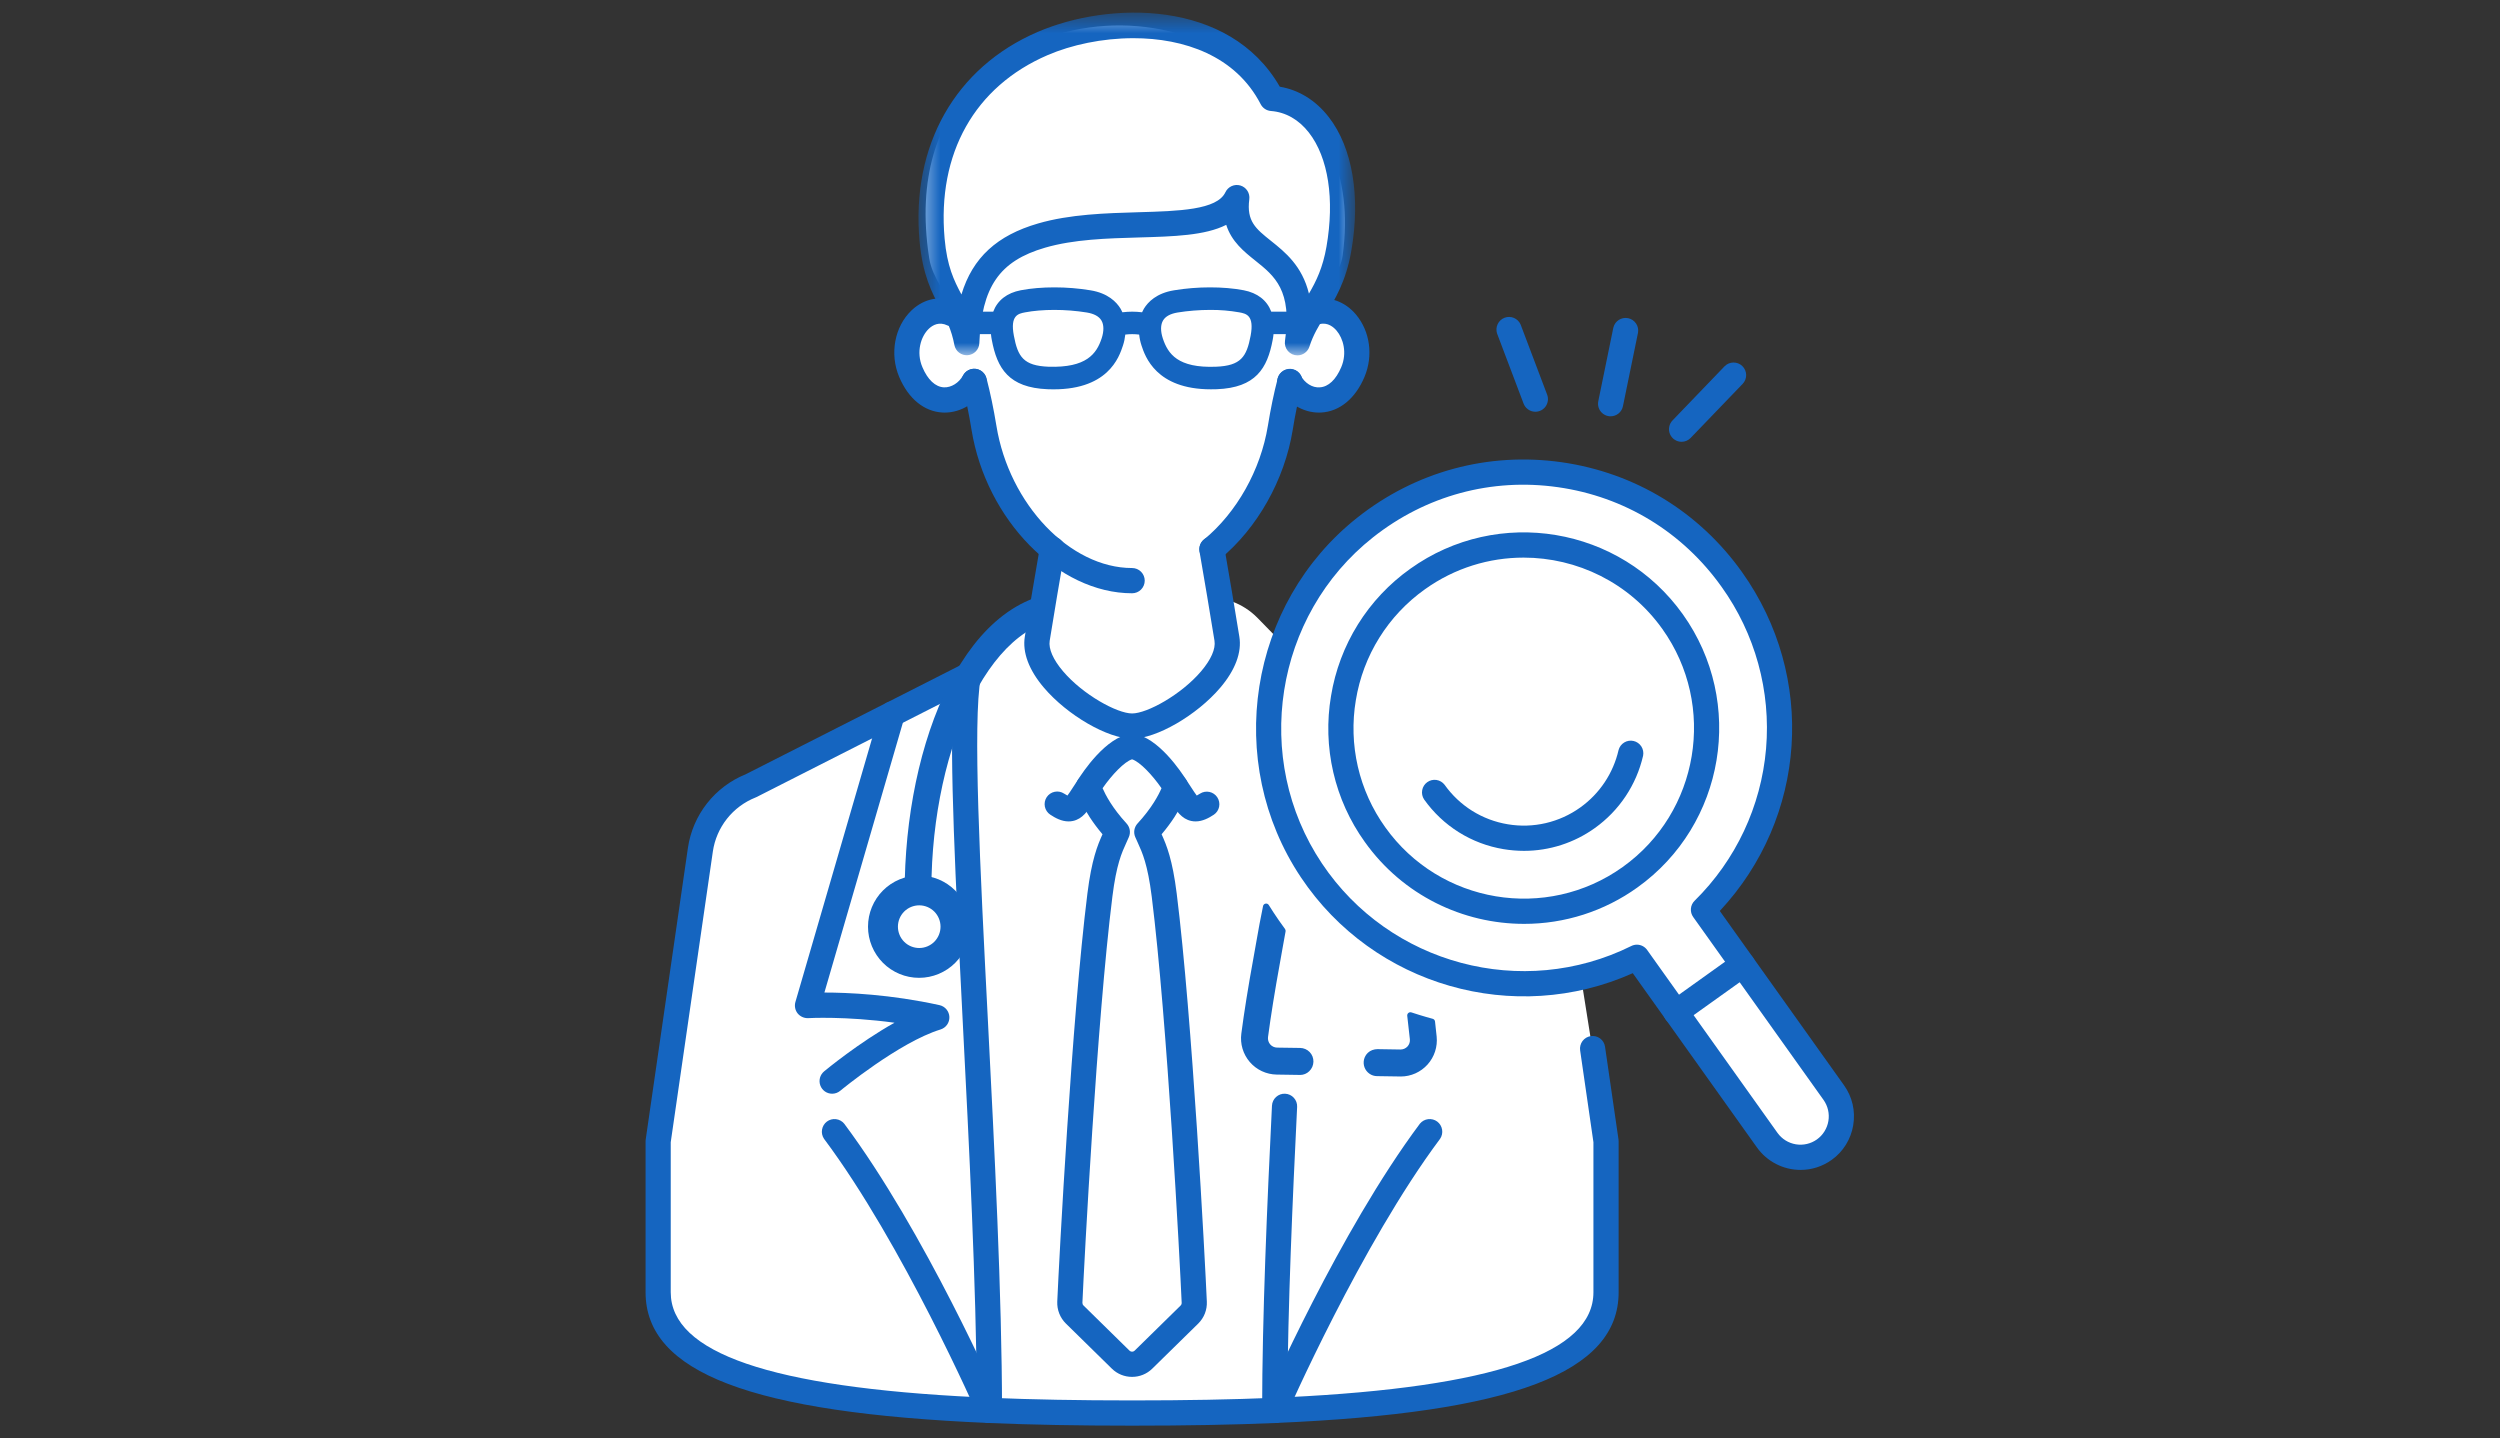 <svg width="113" height="65" viewBox="0 0 113 65" fill="none" xmlns="http://www.w3.org/2000/svg">
<rect x="0" y="0" width="113" height="65" fill="#333333" stroke="none"/>
<path fill-rule="evenodd" clip-rule="evenodd" d="M72.208 48.881L70.462 37.887C70.249 36.436 69.641 35.191 68.307 34.673L58.763 29.899L56.839 27.929C56.514 27.598 56.12 27.344 55.685 27.186C55.562 26.46 55.053 25.499 54.936 24.827C56.46 23.477 58.239 17.971 58.307 17.651C58.603 17.817 60.637 18.19 61.044 17.236C61.457 16.271 61.699 15.249 61.009 14.524C60.736 14.237 59.863 13.878 59.516 13.793C59.783 13.071 60.569 12.45 60.691 11.53C61.174 7.859 59.88 5.169 57.382 4.571C55.865 1.765 51.638 0.416 47.778 1.555C46.133 2.042 40.852 4.208 41.999 11.664C42.138 12.568 42.817 13.293 43.024 13.938C42.65 13.969 41.807 14.096 41.489 14.366C40.678 15.054 40.727 15.774 41.174 16.815C41.581 17.768 41.834 18.039 42.659 18.079C42.688 18.08 42.659 18.08 42.688 18.08C43.032 18.08 43.669 17.895 43.969 17.724C44.038 18.049 44.291 19.219 44.35 19.572C44.708 21.734 45.843 23.605 47.329 24.915C47.211 25.588 47.059 26.68 46.935 27.408C46.501 27.566 45.828 27.6 45.508 27.929L43.733 30.785L34.188 35.395C32.805 35.934 31.714 36.427 31.501 37.879L29.835 49.206C29.696 50.157 29.625 51.118 29.625 52.08L29.755 58.409C29.755 62.477 38.285 64.059 51.173 64.059C64.062 64.059 72.6 62.477 72.6 58.409L72.722 52.08C72.722 51.124 72.347 49.832 72.208 48.881Z" fill="white"/>
<path fill-rule="evenodd" clip-rule="evenodd" d="M51.172 64.44C48.733 64.44 46.616 64.4 44.701 64.32C44.627 64.317 44.553 64.299 44.486 64.267C44.418 64.236 44.357 64.191 44.306 64.136C44.255 64.081 44.216 64.016 44.191 63.946C44.165 63.875 44.154 63.801 44.157 63.726C44.165 63.575 44.231 63.434 44.342 63.332C44.453 63.23 44.599 63.175 44.749 63.18C46.648 63.26 48.749 63.299 51.172 63.299C53.596 63.299 55.697 63.26 57.595 63.18C57.67 63.176 57.745 63.188 57.815 63.213C57.886 63.239 57.95 63.278 58.005 63.329C58.06 63.38 58.105 63.441 58.136 63.509C58.168 63.577 58.185 63.651 58.188 63.726C58.191 63.801 58.179 63.875 58.154 63.946C58.128 64.016 58.089 64.081 58.038 64.136C57.988 64.191 57.927 64.236 57.859 64.267C57.791 64.299 57.718 64.317 57.643 64.32C55.728 64.401 53.611 64.44 51.172 64.44Z" fill="#1565C0"/>
<path fill-rule="evenodd" clip-rule="evenodd" d="M30.317 51.628V58.409C30.317 61.15 34.844 62.704 44.151 63.153C44.124 58.066 43.803 51.789 43.518 46.225C43.193 39.882 42.907 34.288 43.089 31.511L34.196 36.027C34.18 36.035 34.164 36.042 34.147 36.048C33.641 36.25 33.196 36.581 32.858 37.009C32.52 37.437 32.3 37.947 32.221 38.487L30.317 51.628ZM44.723 64.32C44.716 64.32 44.708 64.32 44.699 64.319C33.966 63.864 29.18 62.041 29.18 58.409V51.587C29.18 51.559 29.181 51.532 29.186 51.505L31.094 38.323C31.202 37.589 31.499 36.896 31.957 36.312C32.415 35.729 33.017 35.276 33.704 34.998L43.512 30.017C43.607 29.969 43.713 29.948 43.819 29.957C43.925 29.966 44.026 30.005 44.111 30.069C44.196 30.132 44.261 30.218 44.3 30.317C44.339 30.416 44.349 30.524 44.33 30.628C43.962 32.631 44.298 39.206 44.655 46.167C44.951 51.964 45.287 58.533 45.292 63.749C45.292 63.901 45.232 64.045 45.125 64.152C45.019 64.259 44.874 64.32 44.723 64.32ZM57.617 64.32C57.467 64.32 57.322 64.26 57.215 64.153C57.108 64.046 57.048 63.901 57.048 63.749C57.052 59.505 57.275 54.406 57.493 49.977C57.5 49.826 57.567 49.684 57.679 49.583C57.791 49.481 57.938 49.428 58.089 49.436C58.24 49.443 58.382 49.51 58.483 49.622C58.585 49.734 58.638 49.882 58.63 50.033C58.423 54.242 58.211 59.057 58.189 63.153C67.496 62.704 72.023 61.15 72.023 58.41V51.628L71.422 47.478C71.412 47.404 71.415 47.329 71.434 47.256C71.452 47.184 71.484 47.115 71.529 47.055C71.574 46.995 71.63 46.945 71.694 46.906C71.758 46.868 71.829 46.843 71.903 46.832C71.977 46.821 72.053 46.824 72.125 46.843C72.198 46.861 72.266 46.894 72.326 46.938C72.386 46.983 72.436 47.039 72.475 47.104C72.513 47.169 72.538 47.24 72.548 47.314L73.156 51.504C73.16 51.532 73.162 51.559 73.162 51.587V58.41C73.162 62.041 68.375 63.864 57.641 64.319L57.617 64.32ZM48.299 37.128C47.981 37.128 47.695 36.97 47.473 36.823C47.346 36.74 47.259 36.61 47.228 36.462C47.198 36.314 47.227 36.16 47.31 36.033C47.393 35.907 47.523 35.819 47.67 35.789C47.818 35.758 47.972 35.788 48.098 35.871C48.164 35.914 48.214 35.942 48.248 35.959C48.312 35.878 48.405 35.736 48.481 35.616C48.556 35.5 48.64 35.369 48.736 35.229C48.823 35.108 48.954 35.026 49.1 35C49.247 34.975 49.398 35.008 49.52 35.092C49.643 35.177 49.728 35.306 49.757 35.452C49.785 35.598 49.756 35.75 49.675 35.875C49.593 35.993 49.514 36.113 49.438 36.234C49.168 36.652 48.935 37.015 48.494 37.108C48.43 37.121 48.365 37.128 48.299 37.128ZM54.041 37.128C53.978 37.128 53.913 37.121 53.847 37.108C53.407 37.015 53.173 36.653 52.903 36.235C52.826 36.113 52.747 35.993 52.666 35.875C52.58 35.75 52.548 35.596 52.575 35.448C52.603 35.299 52.688 35.167 52.812 35.081C52.937 34.996 53.09 34.964 53.238 34.991C53.387 35.019 53.518 35.104 53.604 35.228C53.701 35.369 53.784 35.499 53.859 35.616C53.937 35.736 54.029 35.877 54.093 35.959C54.128 35.941 54.176 35.914 54.243 35.871C54.369 35.791 54.521 35.764 54.667 35.795C54.813 35.827 54.94 35.914 55.022 36.039C55.104 36.164 55.134 36.316 55.105 36.462C55.077 36.609 54.992 36.738 54.869 36.822C54.646 36.97 54.359 37.128 54.041 37.128Z" fill="#1565C0"/>
<path fill-rule="evenodd" clip-rule="evenodd" d="M49.837 35.627C49.967 35.928 50.275 36.52 50.92 37.221C50.995 37.302 51.045 37.403 51.064 37.512C51.082 37.621 51.069 37.733 51.025 37.834C50.989 37.917 50.952 38.001 50.914 38.084C50.702 38.545 50.462 39.069 50.28 40.527C49.579 46.13 49.009 56.982 48.925 58.886C48.925 58.909 48.929 58.932 48.937 58.953C48.946 58.974 48.958 58.993 48.975 59.009L51.055 61.051C51.086 61.081 51.127 61.097 51.169 61.097C51.212 61.097 51.253 61.081 51.284 61.051L53.364 59.01C53.38 58.994 53.393 58.975 53.401 58.953C53.409 58.932 53.413 58.91 53.412 58.887C53.329 56.982 52.759 46.13 52.058 40.527C51.875 39.07 51.636 38.546 51.425 38.084C51.386 38 51.348 37.918 51.313 37.834C51.269 37.733 51.256 37.621 51.274 37.512C51.293 37.404 51.342 37.303 51.417 37.221C52.063 36.521 52.371 35.93 52.5 35.627C52.081 35.022 51.511 34.425 51.169 34.321C50.826 34.425 50.256 35.022 49.837 35.627ZM51.169 62.235C50.829 62.236 50.501 62.103 50.258 61.865L48.178 59.824C48.048 59.696 47.946 59.541 47.879 59.372C47.812 59.202 47.781 59.02 47.788 58.837C47.872 56.925 48.445 46.027 49.151 40.386C49.342 38.859 49.608 38.205 49.833 37.709C48.909 36.617 48.678 35.79 48.653 35.692C48.633 35.617 48.63 35.539 48.642 35.463C48.654 35.387 48.681 35.314 48.722 35.248C48.925 34.924 49.992 33.302 51.104 33.174C51.147 33.168 51.191 33.168 51.234 33.174C52.346 33.302 53.413 34.924 53.616 35.248C53.657 35.314 53.684 35.387 53.696 35.463C53.708 35.539 53.704 35.617 53.686 35.692C53.661 35.79 53.429 36.617 52.505 37.709C52.73 38.205 52.997 38.859 53.187 40.386C53.893 46.027 54.466 56.925 54.549 58.836C54.557 59.018 54.527 59.201 54.46 59.371C54.393 59.541 54.291 59.695 54.161 59.824L52.08 61.865C51.837 62.103 51.509 62.236 51.169 62.235ZM37.613 49.436C37.495 49.436 37.381 49.4 37.285 49.333C37.19 49.265 37.117 49.17 37.077 49.059C37.037 48.949 37.033 48.829 37.063 48.716C37.094 48.603 37.159 48.502 37.249 48.427C37.333 48.357 38.819 47.13 40.431 46.227C38.206 45.924 36.554 46.019 36.534 46.02C36.443 46.024 36.352 46.007 36.269 45.97C36.186 45.933 36.112 45.877 36.054 45.807C35.997 45.735 35.958 45.651 35.941 45.562C35.923 45.472 35.927 45.379 35.952 45.291L39.786 32.111C39.806 32.039 39.841 31.973 39.888 31.914C39.935 31.856 39.993 31.807 40.058 31.771C40.124 31.735 40.196 31.712 40.27 31.704C40.344 31.696 40.419 31.703 40.491 31.724C40.563 31.745 40.63 31.78 40.688 31.826C40.746 31.873 40.795 31.931 40.831 31.997C40.867 32.062 40.889 32.135 40.898 32.209C40.906 32.283 40.899 32.359 40.878 32.431L37.263 44.863C38.304 44.863 40.25 44.944 42.465 45.432C42.588 45.459 42.699 45.526 42.779 45.622C42.86 45.719 42.907 45.84 42.912 45.965C42.917 46.091 42.88 46.215 42.808 46.318C42.735 46.421 42.63 46.496 42.51 46.533C40.634 47.111 38.002 49.283 37.975 49.306C37.873 49.39 37.745 49.436 37.613 49.436ZM44.722 64.321C44.612 64.321 44.503 64.288 44.411 64.228C44.318 64.167 44.245 64.08 44.201 63.978C44.166 63.902 40.815 56.25 37.246 51.474C37.164 51.352 37.131 51.204 37.156 51.059C37.18 50.914 37.259 50.783 37.376 50.695C37.494 50.607 37.641 50.568 37.786 50.586C37.932 50.603 38.065 50.677 38.158 50.79C41.806 55.674 45.105 63.204 45.243 63.522C45.281 63.609 45.297 63.704 45.289 63.798C45.282 63.892 45.251 63.983 45.199 64.063C45.147 64.142 45.077 64.207 44.993 64.252C44.91 64.297 44.817 64.321 44.722 64.321ZM57.615 64.321C57.521 64.321 57.428 64.297 57.344 64.252C57.261 64.207 57.191 64.142 57.139 64.063C57.087 63.984 57.056 63.893 57.048 63.798C57.041 63.704 57.056 63.609 57.094 63.523C57.233 63.204 60.532 55.674 64.18 50.79C64.273 50.677 64.407 50.603 64.552 50.586C64.698 50.568 64.845 50.607 64.963 50.695C65.08 50.783 65.159 50.914 65.183 51.059C65.207 51.204 65.175 51.352 65.092 51.474C61.523 56.25 58.171 63.902 58.137 63.978C58.093 64.08 58.02 64.166 57.927 64.227C57.835 64.288 57.726 64.321 57.615 64.321Z" fill="#1565C0"/>
<path fill-rule="evenodd" clip-rule="evenodd" d="M41.242 43.429C40.356 37.096 42.286 29.086 46.571 27.256L46.937 28.116C43.471 29.596 41.242 36.691 42.166 43.299L41.242 43.429Z" fill="#1565C0"/>
<path fill-rule="evenodd" clip-rule="evenodd" d="M46.497 27.445C42.396 29.341 40.543 37.076 41.364 43.269L42.006 43.178C41.137 36.635 43.331 29.654 46.751 28.044L46.497 27.445ZM41.122 43.59L41.102 43.449C40.209 37.064 42.171 28.981 46.516 27.126L46.647 27.069L47.124 28.192L46.992 28.247C43.581 29.705 41.392 36.729 42.308 43.28L42.327 43.421L41.122 43.59Z" fill="#1565C0"/>
<path fill-rule="evenodd" clip-rule="evenodd" d="M43.851 41.886C43.851 42.499 43.608 43.087 43.175 43.521C42.742 43.954 42.155 44.198 41.543 44.198C40.93 44.198 40.343 43.954 39.91 43.521C39.478 43.087 39.234 42.499 39.234 41.886C39.234 41.272 39.478 40.684 39.91 40.25C40.343 39.817 40.93 39.573 41.543 39.573C42.155 39.573 42.742 39.817 43.175 40.25C43.608 40.684 43.851 41.272 43.851 41.886Z" fill="#1565C0"/>
<path fill-rule="evenodd" clip-rule="evenodd" d="M42.512 41.885C42.512 42.141 42.41 42.387 42.23 42.568C42.049 42.748 41.804 42.85 41.549 42.85C41.293 42.85 41.048 42.748 40.868 42.568C40.687 42.387 40.586 42.141 40.586 41.885C40.586 41.63 40.687 41.384 40.868 41.203C41.048 41.023 41.293 40.921 41.549 40.921C41.804 40.921 42.049 41.023 42.23 41.203C42.41 41.384 42.512 41.63 42.512 41.885Z" fill="white"/>
<path fill-rule="evenodd" clip-rule="evenodd" d="M57.235 40.983C57.123 41.512 57.026 42.065 56.928 42.622L56.801 43.339C56.592 44.467 56.41 45.6 56.255 46.737C56.227 46.946 56.245 47.159 56.305 47.361C56.365 47.564 56.468 47.751 56.606 47.91C56.743 48.07 56.913 48.199 57.104 48.288C57.295 48.378 57.503 48.425 57.714 48.429L58.758 48.444C59.011 48.454 59.227 48.241 59.231 47.984C59.232 47.923 59.221 47.862 59.198 47.805C59.175 47.748 59.142 47.696 59.099 47.652C59.056 47.608 59.006 47.573 58.949 47.548C58.893 47.524 58.833 47.511 58.771 47.51L57.728 47.494C57.649 47.494 57.57 47.476 57.498 47.442C57.426 47.409 57.362 47.36 57.311 47.299C57.259 47.24 57.22 47.17 57.197 47.094C57.175 47.018 57.169 46.938 57.179 46.859C57.307 45.897 57.488 44.77 57.718 43.506L57.846 42.785C57.889 42.541 57.932 42.304 57.974 42.076C57.714 41.721 57.467 41.357 57.235 40.983Z" fill="#1565C0"/>
<path fill-rule="evenodd" clip-rule="evenodd" d="M57.297 41.357C57.214 41.777 57.138 42.212 57.063 42.636L56.934 43.364C56.702 44.639 56.519 45.78 56.389 46.756C56.364 46.946 56.38 47.138 56.435 47.321C56.489 47.504 56.582 47.673 56.707 47.818C56.831 47.962 56.985 48.079 57.158 48.159C57.331 48.24 57.519 48.283 57.709 48.286L58.754 48.302C58.795 48.303 58.837 48.296 58.875 48.281C58.914 48.267 58.949 48.244 58.979 48.215C59.011 48.185 59.036 48.149 59.054 48.109C59.072 48.07 59.081 48.027 59.082 47.983C59.084 47.94 59.076 47.898 59.06 47.858C59.045 47.818 59.021 47.782 58.991 47.751C58.962 47.72 58.926 47.696 58.887 47.679C58.848 47.662 58.806 47.653 58.763 47.652L57.719 47.637C57.62 47.636 57.522 47.614 57.431 47.571C57.341 47.529 57.261 47.468 57.196 47.392C57.131 47.318 57.083 47.23 57.054 47.135C57.026 47.039 57.019 46.939 57.032 46.841C57.16 45.88 57.34 44.75 57.571 43.481L57.7 42.761C57.738 42.538 57.778 42.32 57.817 42.111C57.613 41.832 57.428 41.557 57.297 41.357ZM58.769 48.588L58.746 48.587L57.705 48.571C57.474 48.567 57.246 48.515 57.037 48.417C56.827 48.319 56.641 48.178 56.49 48.002C56.34 47.827 56.228 47.623 56.162 47.401C56.096 47.18 56.078 46.947 56.108 46.719C56.237 45.738 56.42 44.592 56.654 43.313L56.781 42.597C56.879 42.043 56.978 41.481 57.09 40.954C57.095 40.926 57.109 40.9 57.13 40.881C57.15 40.861 57.176 40.848 57.204 40.844C57.262 40.83 57.32 40.859 57.35 40.909C57.353 40.915 57.686 41.456 58.083 41.99C58.106 42.022 58.115 42.062 58.108 42.102C58.066 42.33 58.022 42.566 57.98 42.81L57.852 43.531C57.621 44.796 57.441 45.922 57.314 46.878C57.307 46.937 57.312 46.996 57.329 47.053C57.346 47.11 57.374 47.162 57.413 47.207C57.452 47.251 57.499 47.288 57.553 47.312C57.606 47.337 57.664 47.351 57.723 47.352L58.767 47.367C58.847 47.368 58.926 47.385 59 47.417C59.074 47.448 59.14 47.494 59.196 47.552C59.252 47.609 59.295 47.677 59.325 47.752C59.354 47.827 59.368 47.906 59.367 47.987C59.365 48.068 59.347 48.149 59.315 48.224C59.282 48.298 59.234 48.366 59.175 48.422C59.066 48.528 58.92 48.587 58.769 48.588ZM64.724 46.188C64.751 46.423 64.776 46.651 64.797 46.868C64.819 47.078 64.795 47.291 64.729 47.491C64.662 47.691 64.554 47.875 64.412 48.031C64.269 48.187 64.095 48.31 63.902 48.393C63.708 48.477 63.499 48.518 63.288 48.515L62.243 48.498C62.182 48.498 62.121 48.485 62.065 48.46C62.009 48.436 61.958 48.401 61.915 48.357C61.873 48.313 61.839 48.261 61.816 48.204C61.794 48.147 61.783 48.086 61.784 48.024C61.784 47.963 61.797 47.902 61.821 47.845C61.845 47.788 61.88 47.737 61.924 47.694C61.968 47.651 62.021 47.618 62.078 47.595C62.135 47.573 62.197 47.562 62.258 47.564L63.302 47.58C63.381 47.581 63.46 47.566 63.533 47.535C63.606 47.503 63.672 47.457 63.725 47.398C63.779 47.34 63.819 47.271 63.844 47.196C63.87 47.12 63.878 47.041 63.87 46.962C63.834 46.606 63.794 46.251 63.751 45.896C64.253 46.063 64.724 46.188 64.724 46.188Z" fill="#1565C0"/>
<path fill-rule="evenodd" clip-rule="evenodd" d="M62.243 47.706C62.162 47.706 62.084 47.737 62.025 47.793C61.978 47.838 61.947 47.895 61.933 47.958C61.919 48.021 61.924 48.087 61.948 48.147C61.971 48.207 62.011 48.259 62.064 48.296C62.117 48.333 62.179 48.354 62.243 48.356L63.288 48.372C63.479 48.375 63.668 48.337 63.843 48.262C64.018 48.187 64.175 48.075 64.304 47.934C64.433 47.794 64.531 47.627 64.591 47.446C64.651 47.265 64.672 47.073 64.653 46.883C64.635 46.689 64.614 46.494 64.591 46.3C64.365 46.238 64.14 46.171 63.916 46.1C63.956 46.437 63.987 46.72 64.01 46.948C64.02 47.047 64.009 47.147 63.978 47.241C63.946 47.335 63.895 47.422 63.827 47.494C63.692 47.642 63.49 47.715 63.298 47.722L62.254 47.706H62.243ZM63.314 48.658L63.283 48.657L62.239 48.641C62.117 48.64 61.999 48.602 61.9 48.532C61.8 48.463 61.723 48.365 61.679 48.252C61.635 48.139 61.626 48.015 61.652 47.896C61.679 47.778 61.74 47.67 61.828 47.586C61.945 47.475 62.103 47.424 62.26 47.421L63.303 47.438C63.361 47.438 63.42 47.426 63.474 47.403C63.528 47.379 63.577 47.345 63.618 47.302C63.658 47.258 63.688 47.207 63.707 47.151C63.726 47.095 63.732 47.035 63.726 46.976C63.69 46.621 63.651 46.267 63.607 45.913C63.605 45.889 63.608 45.865 63.617 45.843C63.626 45.82 63.64 45.801 63.659 45.786C63.677 45.77 63.7 45.76 63.723 45.756C63.747 45.751 63.771 45.753 63.794 45.76C64.286 45.924 64.754 46.049 64.759 46.05C64.786 46.058 64.811 46.073 64.83 46.095C64.848 46.117 64.86 46.143 64.863 46.172C64.89 46.407 64.915 46.635 64.937 46.855C64.96 47.082 64.935 47.312 64.864 47.53C64.793 47.747 64.678 47.947 64.525 48.117C64.372 48.287 64.185 48.422 63.977 48.516C63.768 48.609 63.542 48.658 63.314 48.658ZM51.17 33.388C50.072 33.388 48.246 32.332 47.184 31.082C46.506 30.285 46.208 29.489 46.321 28.782C46.537 27.45 46.786 25.98 47.003 24.729C47.015 24.655 47.042 24.584 47.082 24.52C47.122 24.457 47.174 24.402 47.235 24.358C47.296 24.315 47.365 24.284 47.439 24.267C47.512 24.251 47.588 24.249 47.661 24.262C47.735 24.274 47.806 24.302 47.869 24.342C47.933 24.383 47.987 24.435 48.03 24.497C48.073 24.558 48.104 24.628 48.12 24.701C48.136 24.774 48.137 24.85 48.124 24.924C47.891 26.27 47.664 27.616 47.446 28.964C47.388 29.326 47.602 29.816 48.051 30.343C48.947 31.398 50.491 32.248 51.171 32.248C51.85 32.248 53.393 31.398 54.29 30.343C54.739 29.815 54.953 29.326 54.895 28.964C54.677 27.616 54.451 26.27 54.217 24.924C54.203 24.85 54.205 24.774 54.221 24.701C54.237 24.628 54.267 24.558 54.31 24.497C54.353 24.435 54.408 24.383 54.471 24.342C54.535 24.302 54.605 24.274 54.679 24.262C54.753 24.249 54.829 24.251 54.902 24.267C54.975 24.284 55.044 24.315 55.105 24.358C55.167 24.402 55.219 24.457 55.258 24.52C55.298 24.584 55.325 24.655 55.338 24.729C55.555 25.98 55.805 27.45 56.019 28.782C56.133 29.49 55.835 30.285 55.157 31.083C54.095 32.332 52.27 33.388 51.171 33.388M42.7 18.649C42.671 18.649 42.641 18.648 42.612 18.647C41.775 18.608 41.057 18.02 40.643 17.036C40.204 15.997 40.434 14.761 41.201 14.03C41.801 13.459 42.594 13.331 43.324 13.684C43.454 13.754 43.551 13.871 43.596 14.011C43.642 14.151 43.631 14.303 43.567 14.435C43.503 14.568 43.391 14.671 43.253 14.722C43.115 14.773 42.963 14.769 42.828 14.711C42.452 14.528 42.162 14.69 41.986 14.857C41.621 15.203 41.403 15.911 41.691 16.593C41.932 17.164 42.278 17.489 42.666 17.508C42.995 17.523 43.349 17.305 43.531 16.966C43.603 16.834 43.724 16.737 43.868 16.694C44.012 16.651 44.167 16.667 44.299 16.738C44.431 16.81 44.53 16.93 44.574 17.074C44.618 17.217 44.603 17.372 44.534 17.506C44.157 18.208 43.445 18.649 42.7 18.649ZM59.616 18.649C58.885 18.649 58.18 18.22 57.798 17.534C57.761 17.469 57.738 17.397 57.73 17.322C57.721 17.248 57.727 17.172 57.748 17.1C57.768 17.028 57.803 16.961 57.849 16.902C57.896 16.843 57.953 16.795 58.019 16.758C58.084 16.722 58.156 16.698 58.23 16.69C58.304 16.681 58.38 16.688 58.452 16.708C58.523 16.729 58.591 16.763 58.649 16.81C58.708 16.856 58.757 16.914 58.793 16.979C58.978 17.314 59.316 17.536 59.656 17.507C60.042 17.486 60.386 17.162 60.626 16.593C60.898 15.947 60.715 15.299 60.413 14.944C60.287 14.795 60.021 14.558 59.657 14.649C59.511 14.685 59.356 14.661 59.227 14.583C59.098 14.505 59.005 14.378 58.969 14.231C58.933 14.084 58.956 13.929 59.035 13.799C59.113 13.67 59.24 13.577 59.386 13.541C60.073 13.374 60.781 13.62 61.279 14.204C61.925 14.963 62.08 16.075 61.675 17.036C61.263 18.015 60.55 18.601 59.718 18.646C59.684 18.648 59.65 18.649 59.616 18.649Z" fill="#1565C0"/>
<path fill-rule="evenodd" clip-rule="evenodd" d="M54.784 25.397C54.666 25.398 54.552 25.362 54.455 25.294C54.359 25.227 54.286 25.131 54.246 25.021C54.207 24.91 54.202 24.79 54.233 24.676C54.265 24.563 54.33 24.462 54.421 24.387C55.904 23.163 56.982 21.242 57.308 19.247C57.434 18.472 57.58 17.768 57.755 17.096C57.794 16.95 57.888 16.825 58.019 16.749C58.149 16.673 58.304 16.651 58.45 16.689C58.522 16.708 58.59 16.741 58.65 16.786C58.709 16.831 58.759 16.887 58.797 16.952C58.835 17.017 58.859 17.088 58.87 17.162C58.88 17.236 58.875 17.312 58.856 17.384C58.682 18.059 58.54 18.742 58.431 19.431C58.063 21.691 56.834 23.873 55.145 25.267C55.043 25.351 54.916 25.397 54.784 25.397ZM51.172 26.816C47.833 26.816 44.577 23.503 43.914 19.431C43.804 18.741 43.662 18.057 43.487 17.38C43.449 17.234 43.471 17.078 43.547 16.948C43.623 16.817 43.748 16.722 43.894 16.684C44.04 16.646 44.195 16.668 44.325 16.745C44.455 16.821 44.55 16.946 44.589 17.092C44.763 17.762 44.91 18.467 45.038 19.247C45.614 22.791 48.367 25.675 51.172 25.675C51.323 25.675 51.468 25.735 51.575 25.842C51.681 25.949 51.742 26.094 51.742 26.245C51.742 26.397 51.681 26.542 51.575 26.649C51.468 26.756 51.323 26.816 51.172 26.816Z" fill="#1565C0"/>
<mask id="mask0_7383_550" style="mask-type:luminance" maskUnits="userSpaceOnUse" x="41" y="0" width="21" height="17">
<path d="M41.516 0.57H61.252V16.062H41.516V0.57Z" fill="white"/>
</mask>
<g mask="url(#mask0_7383_550)">
<path fill-rule="evenodd" clip-rule="evenodd" d="M51.231 1.726C49.818 1.726 48.426 2.029 47.356 2.49C44.054 3.911 42.355 6.933 42.696 10.78C42.807 12.041 43.119 12.674 43.457 13.31C43.964 11.639 45.07 10.639 46.921 10.101C48.363 9.681 50.002 9.635 51.447 9.593C53.28 9.541 55.01 9.491 55.388 8.69C55.446 8.566 55.546 8.468 55.67 8.412C55.794 8.356 55.933 8.346 56.064 8.384C56.194 8.423 56.307 8.506 56.381 8.621C56.455 8.735 56.486 8.872 56.468 9.007C56.339 10.001 56.76 10.338 57.457 10.894C58.079 11.391 58.857 12.014 59.164 13.272C59.496 12.706 59.792 12.097 59.957 11.149C60.329 9.003 60.041 7.125 59.164 5.995C58.706 5.406 58.111 5.067 57.444 5.017C57.348 5.009 57.254 4.977 57.173 4.923C57.093 4.869 57.027 4.796 56.982 4.709C55.851 2.517 53.513 1.726 51.231 1.726ZM58.645 16.063C58.563 16.063 58.482 16.045 58.407 16.011C58.333 15.977 58.267 15.928 58.213 15.865C58.16 15.803 58.12 15.73 58.097 15.652C58.075 15.573 58.069 15.49 58.081 15.409C58.418 13.12 57.606 12.473 56.747 11.786C56.231 11.373 55.667 10.923 55.426 10.163C54.469 10.648 53.048 10.689 51.48 10.733C50.034 10.774 48.54 10.817 47.238 11.195C45.17 11.797 44.365 12.968 44.266 15.515C44.259 15.654 44.202 15.786 44.105 15.885C44.008 15.985 43.877 16.045 43.739 16.055C43.6 16.065 43.463 16.024 43.352 15.94C43.242 15.856 43.166 15.734 43.139 15.597C43.006 14.889 42.772 14.448 42.5 13.938C42.125 13.232 41.699 12.433 41.562 10.881C41.18 6.575 43.178 3.046 46.906 1.442C50.121 0.058 55.565 -0.051 57.847 3.919C58.712 4.065 59.473 4.537 60.062 5.295C61.135 6.678 61.506 8.883 61.079 11.344C60.838 12.732 60.335 13.546 59.891 14.267C59.603 14.734 59.354 15.138 59.187 15.665C59.15 15.78 59.078 15.881 58.98 15.952C58.883 16.024 58.766 16.062 58.645 16.063Z" fill="#1565C0"/>
</g>
<path fill-rule="evenodd" clip-rule="evenodd" d="M56.727 15.214C56.534 16.242 56.219 16.74 54.957 16.789C53.088 16.851 52.593 16.108 52.347 15.362C52.217 14.971 52.229 14.62 52.379 14.371C52.523 14.131 52.794 13.978 53.184 13.914C53.682 13.834 54.185 13.793 54.689 13.794C55.146 13.79 55.602 13.828 56.052 13.909C56.514 13.997 56.915 14.216 56.727 15.214ZM49.987 15.362C49.74 16.108 49.247 16.848 47.377 16.789C46.114 16.74 45.799 16.242 45.607 15.214C45.418 14.216 45.82 13.997 46.281 13.909C46.731 13.828 47.188 13.79 47.644 13.794C48.146 13.794 48.666 13.834 49.15 13.914C49.54 13.978 49.81 14.131 49.955 14.371C50.105 14.62 50.116 14.971 49.987 15.362ZM58.863 14.3H57.295C57.126 13.674 56.63 13.419 56.163 13.329C55.274 13.159 54.124 13.159 53.088 13.332C52.381 13.448 52.039 13.796 51.876 14.066C51.823 14.155 51.782 14.25 51.752 14.348C51.558 14.318 51.363 14.302 51.167 14.3C50.956 14.3 50.745 14.323 50.583 14.348C50.552 14.25 50.51 14.155 50.458 14.066C50.295 13.796 49.952 13.448 49.246 13.332C48.21 13.16 47.06 13.159 46.171 13.329C45.703 13.419 45.207 13.674 45.039 14.3H43.469V14.889H44.978C44.985 15.024 44.999 15.166 45.028 15.323C45.258 16.545 45.726 17.315 47.354 17.378C47.443 17.382 47.529 17.384 47.613 17.384C49.689 17.384 50.281 16.345 50.546 15.549C50.615 15.336 50.644 15.131 50.652 14.934C50.795 14.912 50.983 14.889 51.167 14.889C51.35 14.889 51.538 14.913 51.681 14.934C51.689 15.131 51.718 15.336 51.788 15.549C52.052 16.344 52.643 17.383 54.721 17.383C54.808 17.383 54.894 17.382 54.98 17.378C56.606 17.315 57.076 16.545 57.306 15.323C57.335 15.166 57.348 15.024 57.355 14.889H58.863V14.3Z" fill="#1565C0"/>
<path fill-rule="evenodd" clip-rule="evenodd" d="M47.654 14.008C47.17 14.008 46.712 14.046 46.331 14.119C46.028 14.178 45.651 14.249 45.827 15.175C46.005 16.127 46.262 16.532 47.395 16.576C49.107 16.63 49.563 15.992 49.794 15.296C49.903 14.965 49.899 14.676 49.783 14.483C49.672 14.299 49.45 14.179 49.125 14.125C48.639 14.047 48.147 14.008 47.654 14.008ZM47.592 17.007C47.522 17.007 47.451 17.006 47.381 17.004C45.987 16.949 45.611 16.347 45.407 15.255C45.179 14.05 45.779 13.79 46.251 13.7C47.072 13.543 48.223 13.543 49.194 13.703C49.649 13.778 49.969 13.966 50.148 14.261C50.33 14.564 50.349 14.979 50.199 15.43C49.94 16.214 49.424 17.007 47.592 17.007ZM54.7 14.008C54.204 14.008 53.696 14.049 53.229 14.125C52.903 14.179 52.682 14.299 52.572 14.482C52.454 14.676 52.451 14.965 52.559 15.296C52.791 15.994 53.234 16.643 54.96 16.576C56.091 16.532 56.348 16.127 56.528 15.175C56.702 14.249 56.325 14.177 56.022 14.119C55.586 14.042 55.143 14.004 54.7 14.008ZM54.752 17.008C52.93 17.008 52.414 16.214 52.155 15.43C52.005 14.979 52.024 14.564 52.207 14.261C52.385 13.966 52.705 13.778 53.16 13.704C54.131 13.543 55.281 13.543 56.103 13.699C56.574 13.79 57.174 14.05 56.947 15.254C56.742 16.347 56.367 16.949 54.975 17.004C54.899 17.006 54.825 17.008 54.752 17.008ZM51.177 14.676C51.338 14.676 51.522 14.692 51.724 14.724L51.896 14.751L51.904 14.926C51.912 15.129 51.944 15.311 52.001 15.482C52.272 16.301 52.874 17.267 54.98 17.165C56.473 17.107 56.891 16.431 57.106 15.285C57.131 15.151 57.146 15.016 57.151 14.88L57.16 14.676H58.66V14.514H57.142L57.099 14.356C56.98 13.914 56.655 13.639 56.133 13.54C55.263 13.373 54.143 13.375 53.134 13.544C52.507 13.646 52.208 13.945 52.068 14.178C52.029 14.242 51.996 14.317 51.964 14.416L51.908 14.588L51.73 14.561C51.364 14.5 50.99 14.5 50.625 14.561L50.446 14.588L50.39 14.416C50.364 14.333 50.329 14.253 50.286 14.178C50.145 13.945 49.848 13.646 49.221 13.544C48.208 13.376 47.087 13.374 46.221 13.54C45.699 13.639 45.374 13.914 45.255 14.356L45.212 14.514H43.693V14.676H45.192L45.202 14.879C45.208 15.005 45.22 15.137 45.247 15.285C45.464 16.431 45.881 17.107 47.372 17.165C49.509 17.264 50.082 16.301 50.353 15.482C50.41 15.309 50.441 15.127 50.449 14.927L50.457 14.751L50.63 14.724C50.811 14.694 50.994 14.678 51.177 14.676ZM54.731 17.597C52.252 17.597 51.758 16.106 51.596 15.616C51.543 15.456 51.508 15.29 51.491 15.123C51.282 15.097 51.071 15.097 50.863 15.123C50.846 15.29 50.811 15.456 50.758 15.616C50.589 16.124 50.089 17.703 47.354 17.593C45.593 17.523 45.071 16.652 44.829 15.364C44.812 15.278 44.799 15.191 44.791 15.104H43.266V14.087H44.894C45.088 13.572 45.516 13.239 46.141 13.119C47.054 12.945 48.233 12.946 49.291 13.122C50.077 13.251 50.465 13.647 50.652 13.956C50.682 14.007 50.708 14.06 50.732 14.115C51.05 14.078 51.305 14.078 51.622 14.115C51.647 14.057 51.674 14.005 51.703 13.956C51.89 13.647 52.277 13.251 53.064 13.122C54.12 12.946 55.297 12.945 56.212 13.119C56.838 13.239 57.265 13.572 57.461 14.087H59.087V15.104H57.563C57.555 15.191 57.542 15.278 57.525 15.365C57.283 16.652 56.761 17.524 54.998 17.593C54.907 17.596 54.818 17.597 54.732 17.597" fill="#1565C0"/>
<path fill-rule="evenodd" clip-rule="evenodd" d="M78.271 26.189C74.454 20.834 66.92 19.715 61.704 23.842C57.032 27.537 55.961 34.391 59.274 39.345C62.561 44.26 68.894 45.798 73.984 43.271L79.874 51.536C80.158 51.935 80.59 52.205 81.073 52.286C81.557 52.367 82.052 52.252 82.451 51.967C82.85 51.681 83.12 51.249 83.201 50.765C83.281 50.281 83.167 49.784 82.882 49.384L76.992 41.12C80.951 37.197 81.609 30.875 78.271 26.189Z" fill="white"/>
<path fill-rule="evenodd" clip-rule="evenodd" d="M73.988 42.699C74.167 42.699 74.341 42.784 74.451 42.939L80.341 51.204C80.538 51.48 80.837 51.667 81.172 51.723C81.506 51.778 81.849 51.699 82.125 51.502C82.401 51.304 82.587 51.005 82.643 50.67C82.699 50.335 82.62 49.992 82.423 49.715L76.533 41.45C76.454 41.34 76.417 41.206 76.429 41.07C76.44 40.935 76.499 40.809 76.596 40.714C78.457 38.883 79.603 36.445 79.826 33.842C80.049 31.239 79.334 28.641 77.812 26.52C76.049 24.046 73.424 22.448 70.419 22.021C67.418 21.593 64.448 22.399 62.06 24.288C57.598 27.817 56.584 34.291 59.751 39.026C62.807 43.596 68.82 45.2 73.736 42.759C73.814 42.72 73.9 42.699 73.988 42.699ZM81.386 52.88C81 52.88 80.621 52.789 80.278 52.612C79.935 52.436 79.639 52.18 79.415 51.866L73.801 43.988C68.458 46.38 62.088 44.568 58.805 39.661C55.31 34.435 56.429 27.289 61.355 23.393C63.991 21.308 67.27 20.423 70.58 20.892C73.896 21.364 76.793 23.128 78.738 25.857C82.113 30.594 81.671 36.958 77.735 41.175L83.349 49.053C83.724 49.578 83.873 50.219 83.766 50.858C83.715 51.172 83.602 51.472 83.434 51.742C83.266 52.012 83.046 52.246 82.787 52.43C82.378 52.723 81.888 52.88 81.385 52.88" fill="#1565C0"/>
<path fill-rule="evenodd" clip-rule="evenodd" d="M68.867 25.204C67.318 25.204 65.758 25.669 64.405 26.637C63.581 27.223 62.88 27.967 62.345 28.826C61.809 29.685 61.449 30.642 61.285 31.642C61.116 32.641 61.147 33.663 61.374 34.65C61.602 35.637 62.023 36.569 62.613 37.392C65.079 40.852 69.895 41.656 73.349 39.187C76.802 36.716 77.606 31.892 75.14 28.432C73.641 26.327 71.271 25.204 68.867 25.204ZM68.889 41.759C66.129 41.759 63.409 40.471 61.688 38.054C61.01 37.11 60.527 36.041 60.265 34.908C60.003 33.775 59.968 32.601 60.163 31.455C60.351 30.307 60.764 29.209 61.379 28.222C61.993 27.236 62.797 26.382 63.744 25.709C67.707 22.871 73.236 23.796 76.066 27.769C78.897 31.741 77.975 37.279 74.01 40.114C72.517 41.186 70.726 41.761 68.889 41.759Z" fill="#1565C0"/>
<path fill-rule="evenodd" clip-rule="evenodd" d="M68.886 38.459C68.577 38.458 68.268 38.433 67.963 38.382C67.246 38.264 66.558 38.005 65.941 37.619C65.324 37.233 64.79 36.728 64.369 36.134C64.287 36.011 64.256 35.861 64.283 35.715C64.309 35.569 64.392 35.44 64.512 35.354C64.632 35.268 64.781 35.232 64.927 35.254C65.073 35.276 65.205 35.354 65.295 35.471C65.63 35.943 66.054 36.344 66.544 36.651C67.035 36.957 67.581 37.163 68.151 37.257C68.72 37.353 69.303 37.336 69.866 37.205C70.428 37.075 70.96 36.834 71.43 36.497C72.303 35.873 72.918 34.95 73.159 33.903C73.196 33.76 73.288 33.637 73.415 33.56C73.541 33.483 73.693 33.459 73.837 33.492C73.982 33.525 74.107 33.614 74.188 33.738C74.268 33.863 74.297 34.014 74.268 34.159C73.965 35.478 73.19 36.639 72.091 37.425C71.157 38.097 70.036 38.458 68.886 38.459ZM75.757 46.325C75.637 46.326 75.519 46.288 75.421 46.217C75.323 46.146 75.25 46.046 75.213 45.931C75.176 45.815 75.177 45.691 75.215 45.576C75.253 45.461 75.327 45.361 75.426 45.292L78.434 43.14C78.495 43.096 78.564 43.065 78.636 43.048C78.709 43.031 78.784 43.029 78.858 43.041C78.932 43.053 79.002 43.08 79.066 43.12C79.129 43.159 79.184 43.211 79.228 43.272C79.271 43.333 79.302 43.402 79.319 43.475C79.336 43.548 79.338 43.623 79.326 43.697C79.314 43.771 79.287 43.842 79.248 43.905C79.208 43.968 79.156 44.024 79.096 44.067L76.087 46.218C75.991 46.288 75.876 46.325 75.757 46.325ZM72.801 18.817C72.716 18.817 72.633 18.799 72.556 18.762C72.48 18.726 72.412 18.673 72.359 18.608C72.305 18.542 72.267 18.465 72.247 18.383C72.227 18.301 72.226 18.215 72.243 18.132L72.923 14.81C72.957 14.665 73.046 14.54 73.171 14.46C73.296 14.38 73.447 14.352 73.591 14.382C73.737 14.412 73.864 14.497 73.948 14.62C74.031 14.742 74.064 14.893 74.038 15.039L73.357 18.361C73.331 18.49 73.261 18.605 73.16 18.688C73.058 18.771 72.932 18.817 72.801 18.817ZM76.007 19.969C75.895 19.969 75.786 19.936 75.693 19.874C75.6 19.813 75.527 19.725 75.483 19.622C75.44 19.519 75.427 19.405 75.448 19.295C75.468 19.185 75.52 19.084 75.598 19.003L77.947 16.56C78.052 16.451 78.196 16.388 78.347 16.386C78.498 16.383 78.644 16.44 78.752 16.545C78.861 16.651 78.924 16.794 78.927 16.946C78.929 17.097 78.872 17.243 78.767 17.352L76.417 19.795C76.305 19.911 76.157 19.969 76.007 19.969ZM69.399 18.611C69.283 18.611 69.171 18.576 69.076 18.51C68.98 18.444 68.907 18.351 68.866 18.243L67.666 15.071C67.622 14.931 67.632 14.78 67.696 14.648C67.759 14.517 67.871 14.414 68.007 14.362C68.144 14.31 68.295 14.313 68.43 14.37C68.564 14.427 68.672 14.533 68.731 14.667L69.931 17.839C69.964 17.925 69.975 18.018 69.963 18.11C69.952 18.201 69.919 18.289 69.867 18.365C69.814 18.441 69.744 18.503 69.663 18.546C69.581 18.588 69.491 18.611 69.399 18.611Z" fill="#1565C0"/>
</svg>
